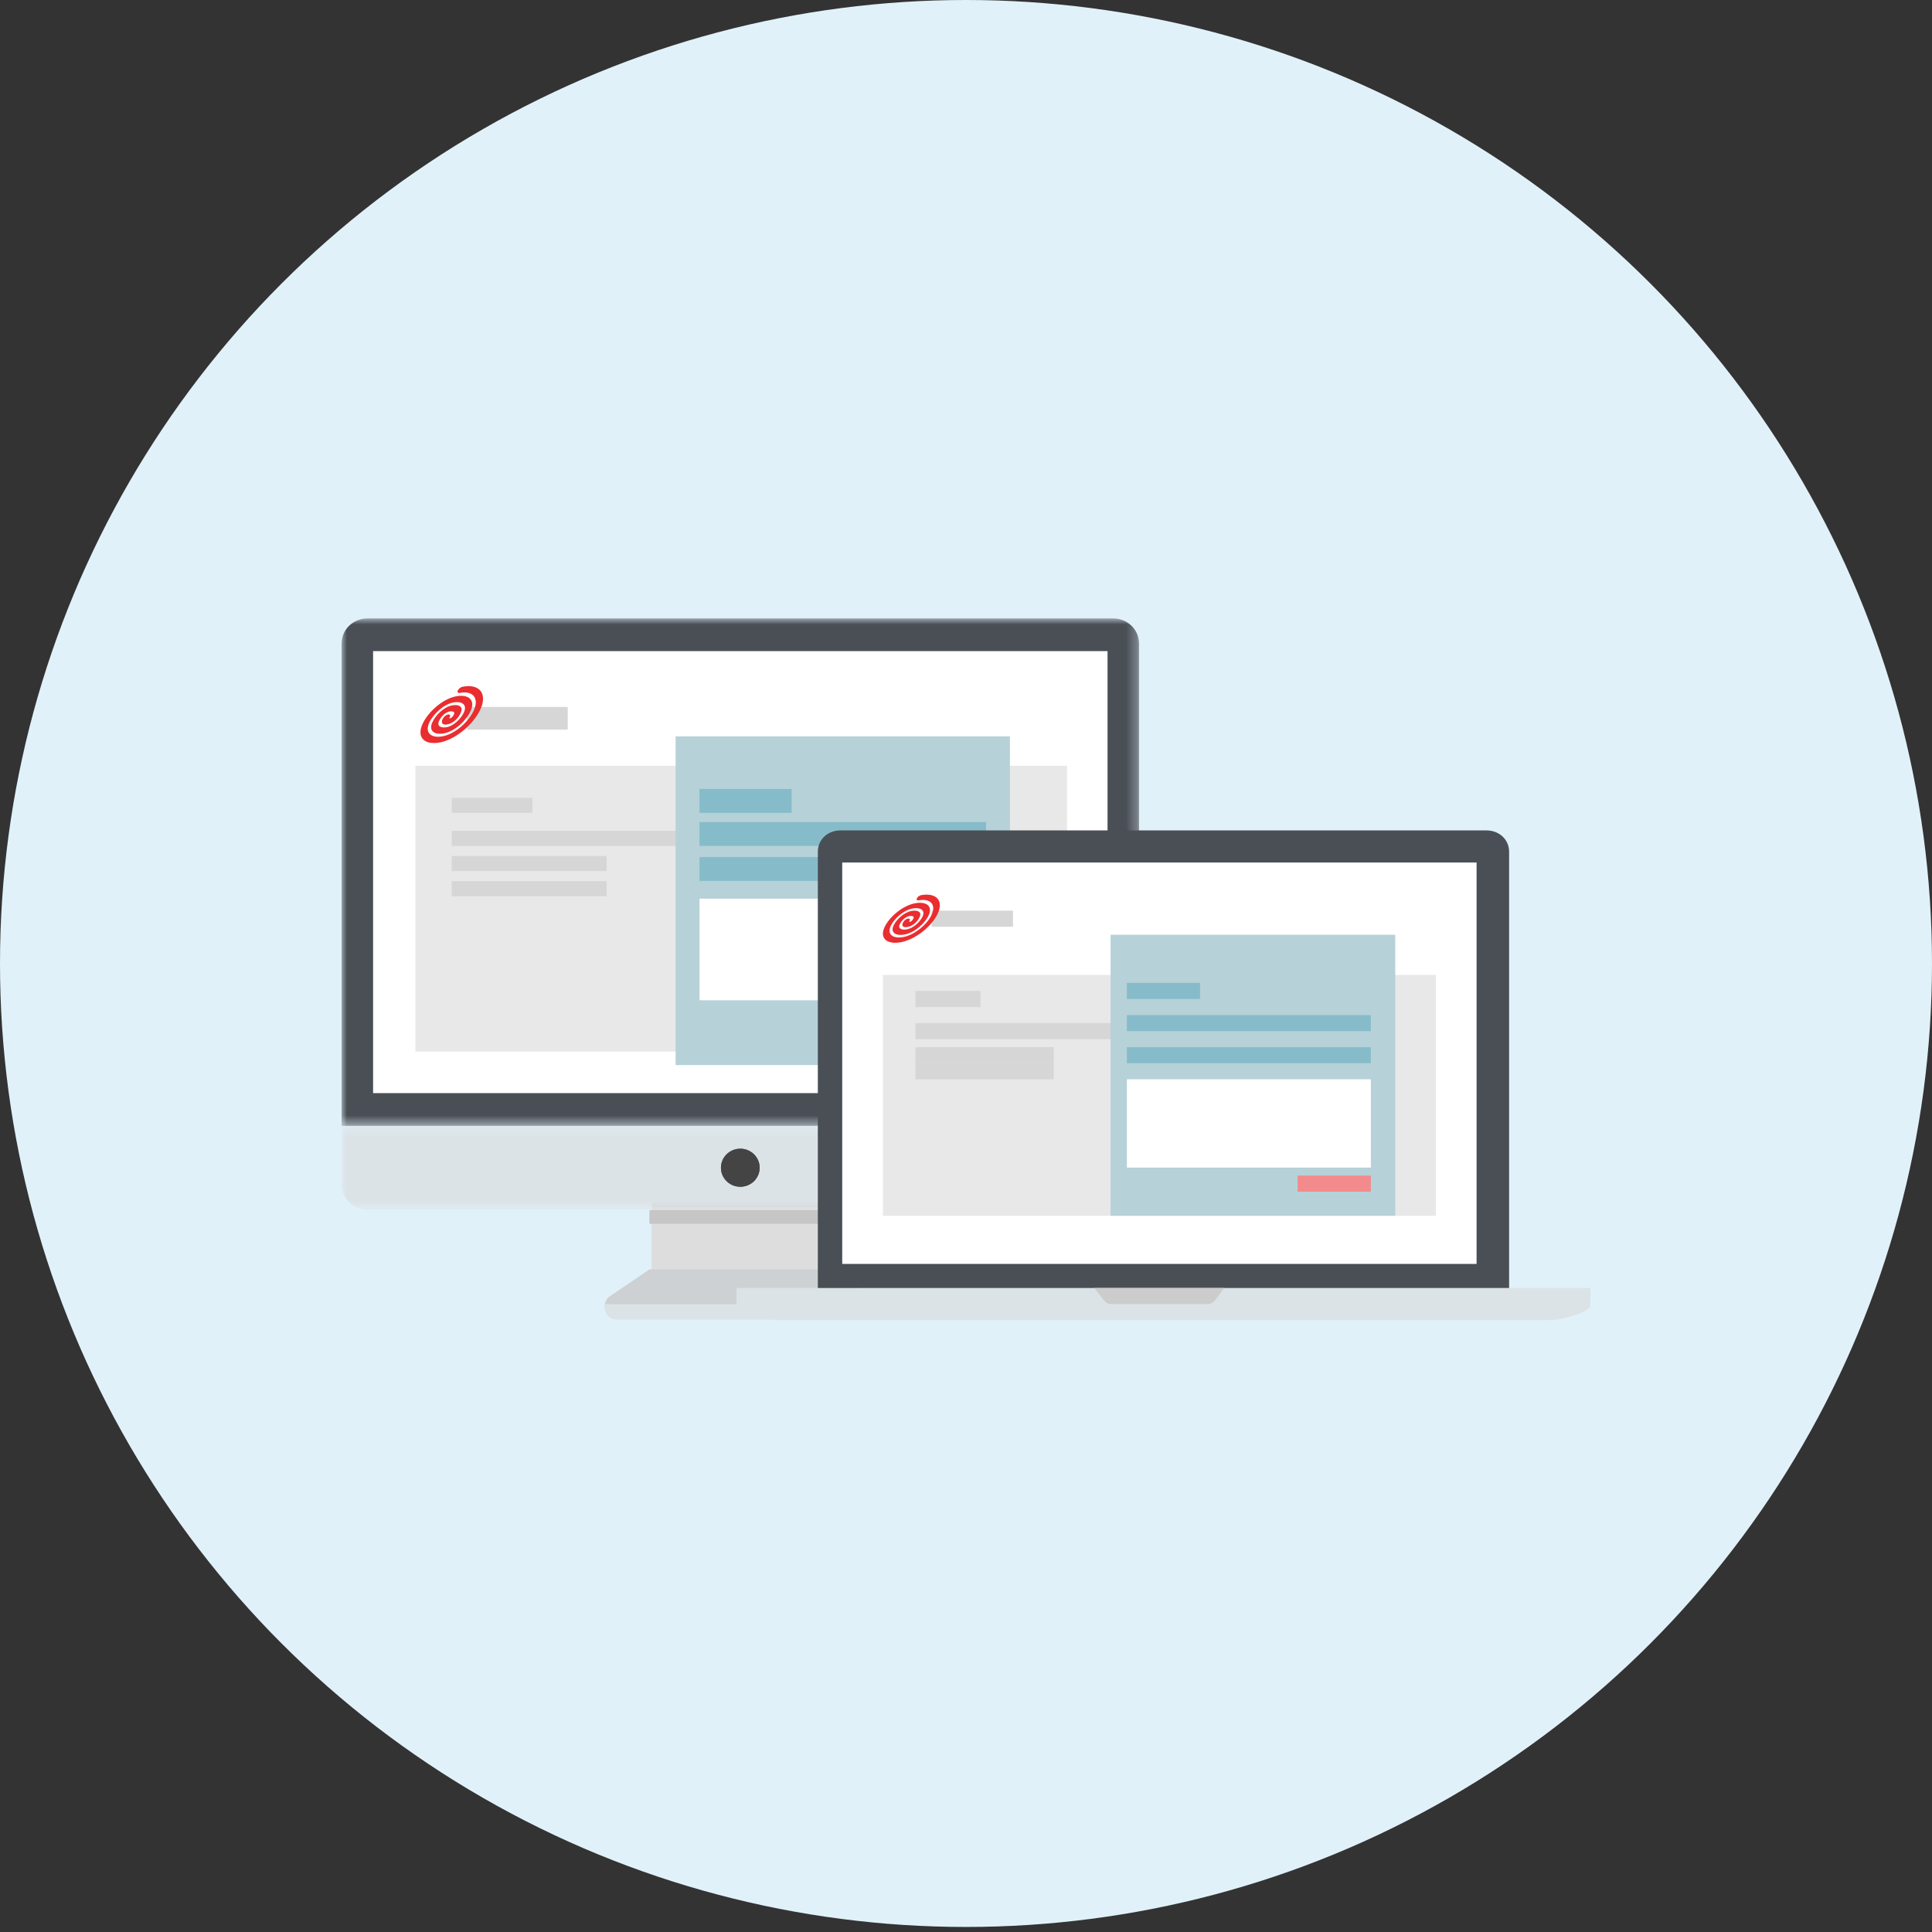 <svg width="181" height="181" viewBox="0 0 181 181" fill="none" xmlns="http://www.w3.org/2000/svg">
<rect x="0" y="0" width="181" height="181" fill="#333333" stroke="none"/>
<ellipse cx="90.5" cy="90.264" rx="90.5" ry="90.264" fill="#E1F1F9"/>
<path fill-rule="evenodd" clip-rule="evenodd" d="M61.082 119.134H77.919V112.324H61.082V119.134Z" fill="#CCCCCC"/>
<path fill-rule="evenodd" clip-rule="evenodd" d="M61.082 119.135H77.919V113.082H61.082V119.135Z" fill="#DDDDDD"/>
<path fill-rule="evenodd" clip-rule="evenodd" d="M81.013 123.605H57.725C56.768 123.605 56.295 122.301 56.98 121.548L60.841 118.926H77.898L81.758 121.548C82.444 122.301 81.97 123.605 81.013 123.605Z" fill="#CDD1D3"/>
<path fill-rule="evenodd" clip-rule="evenodd" d="M56.672 122.191C56.566 122.875 57.01 123.605 57.725 123.605H81.013C81.727 123.605 82.171 122.875 82.066 122.191H56.672Z" fill="#DCE3E7"/>
<mask id="mask0" mask-type="alpha" maskUnits="userSpaceOnUse" x="32" y="57" width="75" height="49">
<path fill-rule="evenodd" clip-rule="evenodd" d="M106.714 105.475V57.934H32V105.475H106.714Z" fill="white"/>
</mask>
<g mask="url(#mask0)">
<path fill-rule="evenodd" clip-rule="evenodd" d="M106.714 105.475V60.336C106.714 58.924 105.599 57.934 104.243 57.934H34.471C33.115 57.934 32 58.924 32 60.336V105.475H106.714Z" fill="#4A4F56"/>
</g>
<mask id="mask1" mask-type="alpha" maskUnits="userSpaceOnUse" x="32" y="105" width="75" height="9">
<path fill-rule="evenodd" clip-rule="evenodd" d="M106.714 113.328V105.477L32 105.477V113.328H106.714Z" fill="white"/>
</mask>
<g mask="url(#mask1)">
<path fill-rule="evenodd" clip-rule="evenodd" d="M32 105.477V110.9C32 112.312 33.115 113.328 34.471 113.328H104.243C105.599 113.328 106.714 112.312 106.714 110.9V105.477H32Z" fill="#DCE3E7"/>
</g>
<path fill-rule="evenodd" clip-rule="evenodd" d="M67.543 109.4C67.543 108.415 68.355 107.617 69.356 107.617C70.358 107.617 71.169 108.415 71.169 109.4C71.169 110.385 70.358 111.183 69.356 111.183C68.355 111.183 67.543 110.385 67.543 109.4Z" fill="#575859"/>
<path fill-rule="evenodd" clip-rule="evenodd" d="M67.543 109.4C67.543 108.415 68.355 107.617 69.356 107.617C70.358 107.617 71.169 108.415 71.169 109.4C71.169 110.385 70.358 111.183 69.356 111.183C68.355 111.183 67.543 110.385 67.543 109.4Z" fill="#444444"/>
<path fill-rule="evenodd" clip-rule="evenodd" d="M60.838 114.652H77.903V113.379H60.838V114.652Z" fill="#C6C6C6"/>
<mask id="mask2" mask-type="alpha" maskUnits="userSpaceOnUse" x="32" y="57" width="75" height="67">
<path fill-rule="evenodd" clip-rule="evenodd" d="M32 123.603H106.714V57.934H32V123.603Z" fill="white"/>
</mask>
<g mask="url(#mask2)">
<path fill-rule="evenodd" clip-rule="evenodd" d="M34.953 102.41H103.76V61H34.953V102.41Z" fill="white"/>
<path fill-rule="evenodd" clip-rule="evenodd" d="M43.756 68.352H53.188V66.231H43.756V68.352Z" fill="#D6D6D6"/>
<path fill-rule="evenodd" clip-rule="evenodd" d="M45.253 65.465C45.253 64.735 44.75 64.28 43.891 64.281C43.719 64.281 43.532 64.3 43.333 64.338C43.16 64.372 42.962 64.528 42.891 64.688C42.82 64.846 42.902 64.949 43.075 64.915C44.305 64.678 44.899 65.405 44.398 66.535C44.14 67.116 43.648 67.723 43.047 68.199C42.527 68.609 41.985 68.879 41.479 68.977C40.374 69.192 39.8 68.636 40.199 67.739C40.547 66.956 41.512 65.997 42.465 65.811C43.205 65.667 43.801 65.971 43.471 66.715C43.209 67.304 42.535 67.993 41.858 68.125C41.33 68.229 40.912 68.045 41.127 67.558C41.294 67.179 41.699 66.74 42.088 66.663C42.34 66.612 42.647 66.652 42.541 66.899C42.484 67.034 42.341 67.248 42.22 67.278C42.128 67.299 42.088 67.295 42.079 67.29C42.079 67.282 42.08 67.278 42.081 67.276C42.083 67.273 42.086 67.268 42.092 67.259C42.214 67.098 42.198 66.952 42.056 66.933C41.914 66.915 41.7 67.031 41.578 67.193C41.466 67.341 41.413 67.459 41.402 67.588C41.379 67.845 41.602 67.942 41.999 67.846C42.467 67.734 42.95 67.29 43.174 66.767C43.431 66.166 42.936 65.967 42.34 66.087C41.559 66.244 40.79 67.021 40.499 67.681C40.125 68.528 40.766 68.865 41.603 68.702C42.672 68.491 43.711 67.464 44.099 66.591C44.321 66.09 44.285 65.676 43.995 65.427C43.732 65.198 43.267 65.129 42.721 65.235C42.114 65.354 41.447 65.706 40.842 66.226C40.274 66.714 39.823 67.295 39.572 67.861C39.451 68.132 39.391 68.383 39.391 68.606C39.39 68.887 39.485 69.123 39.674 69.297C39.895 69.503 40.227 69.61 40.635 69.612C40.817 69.614 41.014 69.594 41.223 69.554C41.889 69.423 42.63 69.056 43.309 68.519C44.075 67.913 44.701 67.145 45.026 66.412C45.181 66.063 45.254 65.744 45.253 65.465Z" fill="#E92D30"/>
<path fill-rule="evenodd" clip-rule="evenodd" d="M38.92 98.517H99.964V71.746H38.92V98.517Z" fill="#E8E8E8"/>
<path fill-rule="evenodd" clip-rule="evenodd" d="M42.322 76.16H49.884V74.746H42.322V76.16Z" fill="#D6D6D6"/>
<path fill-rule="evenodd" clip-rule="evenodd" d="M42.322 79.254H67.543V77.84H42.322V79.254Z" fill="#D6D6D6"/>
<path fill-rule="evenodd" clip-rule="evenodd" d="M42.322 81.609H56.829V80.195H42.322V81.609Z" fill="#D6D6D6"/>
<path fill-rule="evenodd" clip-rule="evenodd" d="M42.322 83.965H56.829V82.551H42.322V83.965Z" fill="#D6D6D6"/>
<path fill-rule="evenodd" clip-rule="evenodd" d="M63.297 99.782H94.615V68.988H63.297V99.782Z" fill="#B6D1D8"/>
<path fill-rule="evenodd" clip-rule="evenodd" d="M65.533 76.153H74.167V73.914H65.533V76.153Z" fill="#86BCCA"/>
<path fill-rule="evenodd" clip-rule="evenodd" d="M83.746 97.052H92.379V94.812H83.746V97.052Z" fill="#F38A8B"/>
<path fill-rule="evenodd" clip-rule="evenodd" d="M65.533 79.251H92.38V77.012H65.533V79.251Z" fill="#86BCCA"/>
<path fill-rule="evenodd" clip-rule="evenodd" d="M65.533 82.528H92.38V80.289H65.533V82.528Z" fill="#86BCCA"/>
<path fill-rule="evenodd" clip-rule="evenodd" d="M65.533 93.713H92.38V84.191H65.533V93.713Z" fill="white"/>
</g>
<path fill-rule="evenodd" clip-rule="evenodd" d="M69 120.668V122.35C69 122.716 71.102 123.676 72.922 123.676H145.078C146.898 123.676 149 122.716 149 122.35V120.668H69Z" fill="#DCE3E7"/>
<path fill-rule="evenodd" clip-rule="evenodd" d="M139.261 77.797H78.739C77.563 77.797 76.619 78.633 76.619 79.8V120.668H141.381V79.8C141.381 78.633 140.437 77.797 139.261 77.797Z" fill="#4A4F56"/>
<path fill-rule="evenodd" clip-rule="evenodd" d="M102.523 120.668L103.422 121.824C103.594 122.046 103.835 122.172 104.088 122.172H113.15C113.402 122.172 113.643 122.046 113.816 121.824L114.714 120.668H102.523Z" fill="#CCCCCC"/>
<mask id="mask3" mask-type="alpha" maskUnits="userSpaceOnUse" x="69" y="77" width="80" height="47">
<path fill-rule="evenodd" clip-rule="evenodd" d="M69 123.677H149V77.797H69V123.677Z" fill="white"/>
</mask>
<g mask="url(#mask3)">
<path fill-rule="evenodd" clip-rule="evenodd" d="M78.904 118.411H138.333V80.805H78.904V118.411Z" fill="white"/>
<path fill-rule="evenodd" clip-rule="evenodd" d="M87.285 86.821H94.904V85.316H87.285V86.821Z" fill="#D6D6D6"/>
<path fill-rule="evenodd" clip-rule="evenodd" d="M88.048 84.814C88.048 84.197 87.59 83.811 86.809 83.812C86.652 83.813 86.483 83.829 86.301 83.861C86.144 83.889 85.964 84.021 85.899 84.156C85.834 84.291 85.909 84.377 86.067 84.349C87.186 84.149 87.725 84.764 87.27 85.72C87.035 86.212 86.588 86.725 86.04 87.128C85.567 87.476 85.075 87.704 84.615 87.788C83.609 87.969 83.087 87.499 83.451 86.739C83.767 86.077 84.645 85.265 85.512 85.108C86.185 84.986 86.726 85.243 86.427 85.872C86.189 86.371 85.575 86.954 84.959 87.066C84.479 87.154 84.099 86.998 84.295 86.586C84.447 86.265 84.815 85.894 85.169 85.828C85.398 85.786 85.677 85.819 85.581 86.029C85.529 86.143 85.399 86.324 85.288 86.349C85.204 86.367 85.168 86.363 85.16 86.36C85.161 86.353 85.161 86.349 85.162 86.347C85.164 86.345 85.167 86.341 85.172 86.334C85.283 86.197 85.269 86.073 85.14 86.057C85.01 86.042 84.816 86.14 84.705 86.277C84.603 86.402 84.555 86.502 84.545 86.612C84.524 86.829 84.726 86.911 85.087 86.83C85.513 86.736 85.953 86.36 86.156 85.917C86.39 85.407 85.94 85.24 85.398 85.341C84.687 85.474 83.988 86.132 83.723 86.69C83.383 87.407 83.966 87.693 84.727 87.554C85.7 87.376 86.645 86.507 86.997 85.768C87.2 85.344 87.167 84.994 86.904 84.782C86.664 84.589 86.241 84.53 85.745 84.62C85.192 84.72 84.585 85.018 84.035 85.459C83.519 85.872 83.108 86.363 82.879 86.842C82.77 87.072 82.715 87.284 82.715 87.473C82.715 87.71 82.8 87.91 82.972 88.058C83.174 88.233 83.475 88.323 83.847 88.325C84.012 88.326 84.192 88.31 84.382 88.275C84.987 88.165 85.662 87.854 86.28 87.4C86.976 86.887 87.546 86.237 87.841 85.616C87.982 85.32 88.048 85.05 88.048 84.814Z" fill="#E92D30"/>
<path fill-rule="evenodd" clip-rule="evenodd" d="M82.715 113.9H134.524V91.336H82.715V113.9Z" fill="#E8E8E8"/>
<path fill-rule="evenodd" clip-rule="evenodd" d="M85.762 94.344H91.857V92.84H85.762V94.344Z" fill="#D6D6D6"/>
<path fill-rule="evenodd" clip-rule="evenodd" d="M85.762 97.352H107.095V95.848H85.762V97.352Z" fill="#D6D6D6"/>
<path fill-rule="evenodd" clip-rule="evenodd" d="M85.762 99.61H98.714V98.106H85.762V99.61Z" fill="#D6D6D6"/>
<path fill-rule="evenodd" clip-rule="evenodd" d="M85.762 101.114H98.714V99.609H85.762V101.114Z" fill="#D6D6D6"/>
<path fill-rule="evenodd" clip-rule="evenodd" d="M104.047 113.899H130.714V87.574H104.047V113.899Z" fill="#B6D1D8"/>
<path fill-rule="evenodd" clip-rule="evenodd" d="M105.572 93.59H112.429V92.086H105.572V93.59Z" fill="#86BCCA"/>
<path fill-rule="evenodd" clip-rule="evenodd" d="M121.572 111.641H128.429V110.137H121.572V111.641Z" fill="#F38A8B"/>
<path fill-rule="evenodd" clip-rule="evenodd" d="M105.572 96.602H128.429V95.098H105.572V96.602Z" fill="#86BCCA"/>
<path fill-rule="evenodd" clip-rule="evenodd" d="M105.572 99.61H128.429V98.106H105.572V99.61Z" fill="#86BCCA"/>
<path fill-rule="evenodd" clip-rule="evenodd" d="M105.572 109.387H128.429V101.113H105.572V109.387Z" fill="white"/>
</g>
</svg>
